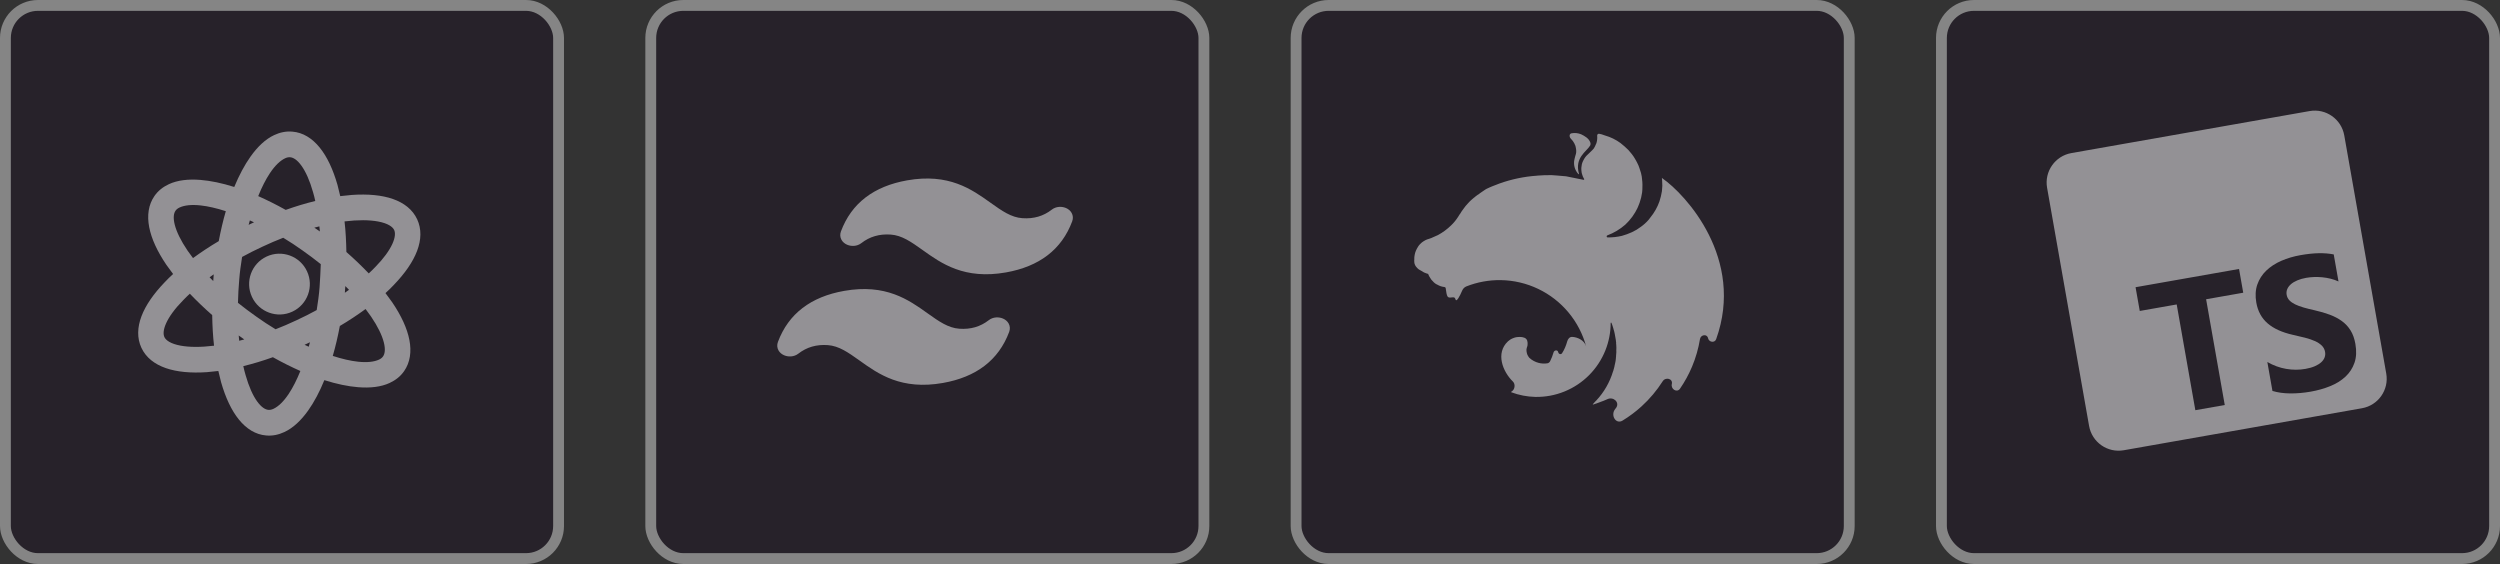 <svg width="461" height="104" viewBox="0 0 461 104" fill="none" xmlns="http://www.w3.org/2000/svg">
<rect x="0" y="0" width="461" height="104" fill="#333333" stroke="none"/>
<rect x="1" y="1" width="102" height="102" rx="6" fill="#27222A" stroke="#858585" stroke-width="2"/>
<rect x="120" y="1" width="102" height="102" rx="6" fill="#27222A" stroke="#858585" stroke-width="2"/>
<rect x="239" y="1" width="102" height="102" rx="6" fill="#27222A" stroke="#858585" stroke-width="2"/>
<rect x="358" y="1" width="102" height="102" rx="6" fill="#27222A" stroke="#858585" stroke-width="2"/>
<g clip-path="url(#clip0_105_61)">
<path d="M53.907 57.469C56.709 56.162 57.919 52.827 56.611 50.02C55.302 47.213 51.969 45.997 49.166 47.304C46.364 48.611 45.154 51.945 46.462 54.752C47.771 57.559 51.104 58.776 53.907 57.469Z" fill="white" fill-opacity="0.5"/>
<path d="M64.872 35.947L64.862 35.948L64.852 35.949C64.171 36.008 63.465 36.077 62.741 36.166C62.585 35.458 62.414 34.765 62.233 34.098L62.231 34.09L62.229 34.082C61.412 31.227 60.312 28.884 58.944 27.199C57.568 25.505 55.871 24.426 53.907 24.273C52.74 24.17 51.633 24.408 50.549 24.913C48.942 25.663 47.492 27.06 46.217 28.848C45.104 30.408 44.09 32.317 43.196 34.478C40.966 33.773 38.852 33.324 36.942 33.173C34.753 33 32.75 33.213 31.143 33.962C30.057 34.469 29.162 35.166 28.49 36.129C27.359 37.748 27.098 39.747 27.512 41.892C27.922 44.023 29.006 46.362 30.66 48.804L30.664 48.811L30.668 48.817C31.061 49.382 31.481 49.956 31.921 50.528C31.39 51.01 30.87 51.507 30.38 52.036C28.323 54.171 26.856 56.285 26.091 58.307C25.318 60.348 25.244 62.352 26.078 64.142C26.915 65.937 28.512 67.162 30.573 67.878C32.62 68.589 35.184 68.824 38.127 68.628L38.139 68.627L38.15 68.626C38.831 68.567 39.537 68.499 40.261 68.409C40.417 69.117 40.588 69.811 40.769 70.477L40.771 70.485L40.773 70.493C41.59 73.348 42.69 75.692 44.059 77.376C45.434 79.07 47.131 80.149 49.095 80.302C50.262 80.406 51.369 80.167 52.453 79.662C54.077 78.905 55.538 77.504 56.815 75.713C57.926 74.154 58.933 72.251 59.811 70.099C62.039 70.803 64.151 71.252 66.06 71.402C68.249 71.575 70.252 71.362 71.859 70.613C72.945 70.106 73.84 69.41 74.512 68.447C75.643 66.827 75.904 64.828 75.49 62.684C75.08 60.553 73.996 58.214 72.342 55.771L72.338 55.765L72.334 55.758C71.941 55.194 71.521 54.62 71.081 54.047C71.612 53.565 72.132 53.068 72.622 52.539C74.679 50.404 76.146 48.291 76.911 46.268C77.684 44.227 77.758 42.223 76.924 40.433C76.089 38.643 74.505 37.411 72.446 36.691C70.401 35.977 67.835 35.742 64.872 35.947ZM53.516 28.997L53.522 28.998L53.529 28.998C54.077 29.05 54.8 29.456 55.593 30.564C56.374 31.654 57.113 33.279 57.716 35.408L57.719 35.419L57.722 35.429C57.877 35.94 58.013 36.485 58.136 37.064C56.343 37.494 54.528 38.048 52.684 38.705C50.957 37.739 49.264 36.9 47.614 36.163C48.273 34.532 48.996 33.096 49.77 31.935C50.71 30.526 51.665 29.612 52.587 29.182C52.937 29.019 53.253 28.97 53.516 28.997ZM47.28 58.392L47.276 58.389L47.271 58.386C46.107 57.568 44.96 56.706 43.88 55.842C43.912 54.459 43.989 53.026 44.111 51.608L44.111 51.603L44.111 51.597C44.214 50.238 44.407 48.827 44.641 47.379C45.846 46.713 47.086 46.097 48.38 45.494C49.706 44.876 50.973 44.322 52.226 43.841C53.467 44.589 54.645 45.363 55.761 46.165L55.766 46.168L55.77 46.171C56.93 46.987 58.074 47.845 59.15 48.707C59.095 50.112 59.035 51.509 58.929 52.962C58.827 54.32 58.634 55.73 58.4 57.178C57.195 57.844 55.955 58.459 54.66 59.063C53.335 59.681 52.068 60.236 50.815 60.716C49.574 59.968 48.396 59.194 47.28 58.392ZM32.357 38.871L32.361 38.866L32.364 38.861C32.512 38.641 32.753 38.43 33.103 38.267C34.007 37.846 35.309 37.697 36.989 37.879C38.375 38.028 39.947 38.394 41.638 38.942C41.135 40.673 40.701 42.529 40.336 44.464C38.642 45.462 37.067 46.516 35.592 47.59C35.288 47.189 35 46.788 34.71 46.385C34.662 46.319 34.615 46.252 34.567 46.186C33.329 44.361 32.562 42.754 32.229 41.459C31.891 40.138 32.044 39.324 32.357 38.871ZM33.777 55.362L33.787 55.352L33.797 55.341C34.167 54.947 34.575 54.55 35.005 54.158C36.265 55.475 37.648 56.809 39.129 58.103C39.163 60.043 39.26 61.941 39.469 63.747C36.978 64.054 34.891 64.028 33.312 63.738C31.443 63.393 30.588 62.741 30.319 62.165C30.092 61.678 30.075 60.851 30.635 59.607C31.185 58.387 32.223 56.934 33.777 55.362ZM49.486 75.578L49.48 75.577L49.474 75.577C48.925 75.525 48.203 75.119 47.409 74.011C46.628 72.922 45.889 71.296 45.286 69.167L45.283 69.157L45.28 69.147C45.125 68.635 44.99 68.09 44.866 67.511C46.659 67.081 48.474 66.527 50.318 65.87C52.045 66.837 53.738 67.675 55.388 68.413C54.729 70.043 54.006 71.479 53.232 72.641C52.292 74.049 51.337 74.963 50.415 75.393C50.066 75.556 49.749 75.606 49.486 75.578ZM70.645 65.704L70.641 65.71L70.638 65.715C70.49 65.934 70.249 66.145 69.899 66.308C68.995 66.73 67.693 66.878 66.013 66.697C64.627 66.547 63.055 66.181 61.364 65.633C61.867 63.903 62.301 62.047 62.666 60.111C64.36 59.113 65.936 58.059 67.41 56.985C67.714 57.386 68.002 57.787 68.292 58.19C68.34 58.256 68.387 58.323 68.435 58.389C69.674 60.215 70.441 61.821 70.773 63.117C71.111 64.437 70.958 65.251 70.645 65.704ZM69.223 49.216L69.214 49.225L69.205 49.234C68.835 49.629 68.427 50.026 67.997 50.417C66.737 49.1 65.354 47.766 63.873 46.472C63.839 44.532 63.742 42.634 63.533 40.828C66.023 40.521 68.111 40.547 69.69 40.838C71.559 41.182 72.414 41.834 72.683 42.41C72.907 42.891 72.921 43.72 72.353 44.972C71.797 46.198 70.758 47.652 69.223 49.216ZM63.68 52.75C63.908 52.979 64.133 53.209 64.356 53.44C64.107 53.623 63.853 53.804 63.594 53.985C63.61 53.778 63.624 53.571 63.633 53.363C63.65 53.159 63.665 52.955 63.68 52.75ZM56.932 63.934C56.674 63.818 56.416 63.7 56.159 63.579C56.326 63.504 56.493 63.427 56.659 63.35C56.826 63.272 56.991 63.193 57.156 63.114C57.084 63.389 57.009 63.662 56.932 63.934ZM44.507 62.207C44.688 62.34 44.867 62.469 45.044 62.594C44.729 62.679 44.418 62.76 44.109 62.835C44.075 62.514 44.043 62.191 44.014 61.865C44.178 61.981 44.342 62.096 44.507 62.207ZM39.369 51.212C39.352 51.416 39.337 51.621 39.322 51.825C39.094 51.596 38.869 51.366 38.646 51.135C38.895 50.953 39.149 50.771 39.408 50.59C39.392 50.797 39.378 51.004 39.369 51.212ZM45.846 41.462C45.918 41.187 45.993 40.913 46.07 40.642C46.328 40.757 46.586 40.876 46.843 40.997C46.676 41.072 46.509 41.148 46.343 41.225C46.176 41.303 46.011 41.382 45.846 41.462ZM58.457 42.316L57.961 41.98C58.275 41.896 58.585 41.816 58.893 41.74C58.926 42.052 58.957 42.366 58.986 42.682C58.811 42.558 58.635 42.436 58.457 42.316Z" fill="white" fill-opacity="0.5"/>
</g>
<g clip-path="url(#clip1_105_61)">
<path d="M164.261 43.256L164.261 43.256C166.305 43.402 167.987 44.576 170.129 46.106L170.161 46.129C171.851 47.337 173.777 48.714 176.222 49.606C178.706 50.512 181.685 50.907 185.494 50.235C191.625 49.154 195.769 46.029 197.711 40.819C197.912 40.281 197.87 39.736 197.614 39.273C197.373 38.835 196.981 38.541 196.586 38.367C195.818 38.031 194.753 38.032 193.944 38.661C192.41 39.854 190.619 40.384 188.519 40.234L188.455 41.145L188.519 40.234C186.476 40.087 184.793 38.914 182.651 37.383L182.619 37.36C180.929 36.153 179.003 34.776 176.558 33.884C174.074 32.978 171.096 32.583 167.287 33.255C161.155 34.336 157.011 37.461 155.069 42.671C154.869 43.208 154.911 43.754 155.166 44.217C155.408 44.654 155.799 44.949 156.195 45.122C156.962 45.459 158.027 45.458 158.836 44.829C160.37 43.636 162.161 43.106 164.261 43.256ZM152.642 63.639C154.686 63.785 156.368 64.959 158.51 66.489C158.51 66.489 158.51 66.489 158.51 66.489L158.542 66.512C160.232 67.72 162.158 69.097 164.603 69.989C167.087 70.895 170.066 71.29 173.875 70.618C180.006 69.537 184.15 66.412 186.092 61.202C186.293 60.664 186.251 60.118 185.995 59.656C185.754 59.218 185.362 58.924 184.967 58.75C184.199 58.414 183.134 58.415 182.325 59.044C180.791 60.237 179 60.767 176.9 60.617L176.9 60.617C174.857 60.47 173.174 59.297 171.033 57.766C171.033 57.767 171.033 57.767 171.033 57.766L171 57.743C169.31 56.535 167.384 55.159 164.939 54.267C162.455 53.361 159.477 52.966 155.668 53.638C149.536 54.719 145.392 57.844 143.45 63.054C143.25 63.591 143.292 64.137 143.547 64.6C143.789 65.037 144.18 65.332 144.576 65.505C145.343 65.842 146.408 65.841 147.217 65.212C148.751 64.019 150.542 63.489 152.642 63.639Z" fill="white" fill-opacity="0.5"/>
</g>
<g clip-path="url(#clip2_105_61)">
<path d="M425.71 19.498L381.788 27.243C378.241 27.868 375.873 31.25 376.498 34.797L384.243 78.719C384.868 82.266 388.25 84.635 391.797 84.009L435.72 76.264C439.266 75.639 441.635 72.257 441.009 68.71L433.265 24.788C432.639 21.241 429.257 18.872 425.71 19.498Z" fill="white" fill-opacity="0.5" stroke="#27222A" stroke-width="2"/>
<path fill-rule="evenodd" clip-rule="evenodd" d="M418.097 66.751L419.038 72.088C419.984 72.38 421.069 72.532 422.292 72.546C423.516 72.559 424.784 72.45 426.097 72.219C427.376 71.993 428.57 71.657 429.678 71.209C430.786 70.761 431.724 70.18 432.493 69.466C433.261 68.752 433.819 67.897 434.165 66.901C434.512 65.906 434.567 64.741 434.332 63.407C434.161 62.44 433.867 61.617 433.45 60.94C433.032 60.263 432.501 59.689 431.856 59.218C431.211 58.747 430.467 58.353 429.626 58.037C428.785 57.721 427.851 57.448 426.823 57.216C426.072 57.05 425.394 56.881 424.79 56.706C424.185 56.532 423.664 56.337 423.224 56.123C422.785 55.908 422.432 55.66 422.165 55.381C421.897 55.101 421.728 54.761 421.658 54.361C421.593 53.994 421.629 53.647 421.767 53.319C421.904 52.99 422.126 52.691 422.434 52.419C422.741 52.147 423.135 51.908 423.615 51.703C424.095 51.498 424.641 51.342 425.252 51.234C425.697 51.155 426.173 51.106 426.68 51.085C427.187 51.065 427.702 51.08 428.228 51.13C428.753 51.181 429.27 51.27 429.78 51.398C430.29 51.526 430.77 51.694 431.219 51.901L430.34 46.914C429.473 46.746 428.545 46.672 427.557 46.692C426.568 46.711 425.451 46.831 424.205 47.05C422.937 47.274 421.76 47.622 420.673 48.094C419.587 48.567 418.664 49.168 417.903 49.898C417.143 50.629 416.592 51.485 416.249 52.469C415.907 53.452 415.845 54.566 416.065 55.811C416.345 57.401 417.043 58.677 418.159 59.638C419.274 60.599 420.835 61.304 422.841 61.753C423.628 61.924 424.364 62.098 425.049 62.275C425.734 62.452 426.335 62.656 426.851 62.886C427.368 63.116 427.792 63.391 428.123 63.711C428.455 64.03 428.662 64.424 428.744 64.891C428.805 65.236 428.778 65.57 428.663 65.894C428.548 66.218 428.34 66.518 428.039 66.795C427.738 67.072 427.345 67.316 426.861 67.527C426.376 67.739 425.795 67.904 425.116 68.024C423.96 68.228 422.778 68.227 421.572 68.021C420.366 67.816 419.207 67.392 418.097 66.751ZM406.806 55.184L413.652 53.977L412.88 49.597L393.797 52.962L394.57 57.341L401.383 56.14L404.821 75.641L410.245 74.684L406.806 55.184Z" fill="#27222A"/>
</g>
<g clip-path="url(#clip3_105_61)">
<path fill-rule="evenodd" clip-rule="evenodd" d="M289.796 24.58C289.327 24.662 289.349 25.276 289.692 25.605C289.944 25.849 290.145 26.13 290.306 26.44C290.352 26.528 290.377 26.625 290.423 26.714C290.444 26.754 290.468 26.794 290.488 26.846L290.552 27.083C290.838 28.317 290.471 28.539 290.34 29.328C290.091 30.338 290.379 31.342 291.019 32.062C291.024 32.067 291.028 32.072 291.031 32.078C291.09 32.172 291.181 32.116 291.152 32.009C290.337 29.061 292.563 27.946 293.201 26.871C293.304 26.697 293.323 26.486 293.26 26.294C293.004 25.515 292.2 25.073 291.563 24.764C291.003 24.535 290.39 24.471 289.796 24.58ZM294.887 24.671C294.662 24.633 294.506 24.804 294.517 25.032L294.533 25.309C294.537 25.377 294.536 25.445 294.53 25.512L294.509 25.754L294.479 25.991C294.467 26.079 294.448 26.165 294.42 26.249L294.345 26.482L294.262 26.654L294.198 26.8C294.178 26.852 294.159 26.904 294.136 26.952C294.081 27.074 294.005 27.187 293.94 27.305C293.916 27.348 293.889 27.39 293.857 27.424L293.612 27.692C293.348 27.987 293.029 28.223 292.784 28.492C292.604 28.648 292.429 28.834 292.293 29.029L292.098 29.334L291.93 29.657L291.834 29.866C291.8 29.939 291.773 30.014 291.752 30.091L291.688 30.33L291.637 30.677C291.622 30.764 291.61 30.851 291.6 30.938C291.592 31.01 291.591 31.082 291.596 31.154L291.602 31.247L291.607 31.403L291.651 31.779L291.67 31.889C291.686 31.976 291.709 32.06 291.74 32.142L291.774 32.234C291.805 32.316 291.825 32.402 291.852 32.485C291.874 32.554 291.905 32.617 291.948 32.695L292.115 33.004C292.162 33.081 292.095 33.178 292.006 33.16L288.783 32.51L287.067 32.362L286.154 32.297C285.272 32.281 284.389 32.309 283.51 32.381L283.422 32.396C281.055 32.555 278.722 33.043 276.489 33.844L275.857 34.09C275.431 34.233 275.035 34.416 274.657 34.572L274.134 34.816C274.066 34.847 274.001 34.884 273.94 34.925L273.489 35.229L273.046 35.532C273.005 35.555 272.966 35.581 272.93 35.61L272.677 35.815C272.646 35.841 272.611 35.861 272.573 35.876C272.541 35.889 272.51 35.905 272.483 35.926L272.126 36.191L271.891 36.39L271.771 36.478L271.438 36.762L271.127 37.043L270.9 37.267C270.885 37.282 270.871 37.298 270.86 37.315L270.614 37.584L270.426 37.797L270.35 37.878L270.219 38.028C270.183 38.068 270.161 38.121 270.131 38.165L269.92 38.414C269.912 38.424 269.908 38.437 269.91 38.449C269.913 38.464 269.907 38.479 269.896 38.489C269.816 38.563 269.754 38.649 269.708 38.734C269.699 38.751 269.687 38.766 269.671 38.777C269.66 38.785 269.651 38.795 269.643 38.806L269.537 38.957C269.497 39.014 269.466 39.081 269.424 39.138C269.41 39.157 269.4 39.182 269.387 39.202L269.259 39.406C269.24 39.435 269.218 39.463 269.194 39.489C269.168 39.517 269.145 39.548 269.125 39.581L268.91 39.935L268.874 39.986C268.507 40.564 268.071 41.095 267.576 41.567C266.857 42.268 266.045 42.867 265.163 43.345C264.592 43.558 264.022 43.906 263.506 44.042L263.164 44.148L262.829 44.297L262.503 44.49L262.202 44.7L261.931 44.951C261.905 44.973 261.88 44.997 261.856 45.021C261.727 45.151 261.61 45.299 261.51 45.453C261.487 45.488 261.467 45.523 261.451 45.554L261.261 45.88L261.096 46.225L260.995 46.488C260.97 46.554 260.95 46.622 260.934 46.691L260.87 46.986L260.821 47.281C260.81 47.347 260.803 47.414 260.802 47.481L260.797 47.701C260.797 47.714 260.798 47.726 260.8 47.738C260.803 47.755 260.803 47.772 260.802 47.789L260.783 47.984C260.771 48.112 260.776 48.24 260.798 48.367L260.845 48.635C260.896 48.815 260.979 48.983 261.091 49.133L261.29 49.368L261.414 49.498C261.479 49.566 261.549 49.627 261.627 49.678C261.753 49.759 261.883 49.833 262.018 49.899C262.08 49.93 262.142 49.963 262.2 50.002C262.514 50.208 262.64 50.297 263.077 50.428L263.306 50.496C263.312 50.497 263.317 50.498 263.323 50.497C263.342 50.493 263.361 50.506 263.364 50.526L263.372 50.57C263.373 50.575 263.374 50.58 263.376 50.585C263.462 50.809 263.575 51.021 263.711 51.217L263.867 51.46C263.889 51.501 263.915 51.54 263.945 51.576C264.089 51.746 264.241 51.91 264.402 52.064L264.611 52.241C264.648 52.272 264.687 52.3 264.729 52.324L264.984 52.473C264.99 52.476 264.997 52.477 265.004 52.476C265.011 52.475 265.018 52.476 265.024 52.48C265.416 52.719 265.855 52.87 266.311 52.922L266.38 52.932C266.486 52.94 266.571 53.021 266.584 53.127C266.671 53.829 266.773 54.462 266.936 54.682C267.235 55.148 268.184 54.527 268.341 55.058C268.375 55.17 268.41 55.259 268.445 55.317C268.631 55.596 269.148 54.707 269.625 53.587C269.773 53.241 270.04 52.954 270.391 52.815C272.419 52.012 274.588 51.617 276.773 51.654C279.155 51.694 281.5 52.247 283.648 53.275C285.797 54.303 287.699 55.783 289.224 57.612C290.75 59.441 291.863 61.578 292.488 63.877C292.144 62.717 290.854 62.156 289.899 62.124C289.439 62.108 289.125 62.498 288.999 62.941C288.797 63.657 288.501 64.439 288.045 65.13C287.841 65.439 287.398 65.299 287.334 64.935C287.253 64.479 286.603 64.531 286.476 64.976C286.317 65.535 286.105 66.079 285.846 66.603C285.744 66.81 285.553 66.961 285.325 66.996C284.796 67.077 284.255 67.051 283.734 66.918C283.096 66.755 282.508 66.437 282.023 65.992L281.985 65.951C281.917 65.875 281.857 65.792 281.807 65.704L281.719 65.55L281.679 65.471C281.615 65.345 281.569 65.211 281.545 65.072L281.489 64.757C281.488 64.752 281.488 64.746 281.487 64.741C281.456 64.543 281.481 64.332 281.538 64.14L281.612 63.935C281.643 63.847 281.667 63.757 281.677 63.664C281.747 63.034 281.629 62.525 281.171 62.312L281.065 62.268C280.958 62.224 280.846 62.193 280.731 62.176L280.695 62.17C280.617 62.154 280.538 62.145 280.459 62.142L280.261 62.134C280.164 62.124 280.066 62.126 279.969 62.141L279.659 62.173L279.54 62.194C279.474 62.206 279.409 62.222 279.345 62.243L279.142 62.309L278.848 62.428L278.579 62.566L278.318 62.747L278.061 62.95C275.754 65.114 277.087 68.517 278.981 70.358C279.465 70.829 279.359 71.794 278.789 72.156C278.731 72.192 278.685 72.227 278.652 72.26C278.647 72.264 278.644 72.27 278.642 72.276C278.636 72.298 278.647 72.32 278.667 72.328C280.09 72.864 281.592 73.156 283.112 73.191C284.955 73.225 286.786 72.884 288.494 72.19C290.202 71.497 291.752 70.464 293.05 69.155C294.348 67.846 295.367 66.287 296.046 64.573C296.678 62.98 297.003 61.282 297.006 59.57C297.006 59.488 297.122 59.464 297.154 59.539C297.244 59.793 297.356 60.044 297.428 60.324L297.537 60.688L297.548 60.754L297.654 61.096L297.76 61.572L297.969 62.753L297.978 62.931L298.014 63.138C298.028 63.215 297.997 63.298 298.011 63.376C298.025 63.454 298.036 63.517 298.037 63.579C298.039 63.667 298.033 63.756 298.048 63.843C298.075 63.993 298.051 64.108 298.056 64.261C298.056 64.267 298.056 64.272 298.057 64.278C298.059 64.287 298.059 64.296 298.059 64.305L298.044 64.656C298.042 64.685 298.044 64.715 298.049 64.744C298.071 64.868 298.054 64.998 298.035 65.129C298.032 65.145 298.033 65.161 298.035 65.176C298.038 65.19 298.038 65.203 298.037 65.216L298.001 65.587C298 65.602 298 65.616 298.003 65.631C298.005 65.645 298.006 65.66 298.005 65.675L297.968 66.055C297.967 66.062 297.967 66.069 297.969 66.076C297.97 66.083 297.97 66.091 297.969 66.099L297.917 66.547L297.833 66.968L297.731 67.414L297.691 67.638C297.665 67.782 297.615 67.922 297.576 68.064C297.56 68.121 297.544 68.18 297.522 68.238C297.51 68.272 297.501 68.306 297.499 68.341L297.497 68.368C297.496 68.375 297.496 68.375 297.496 68.382C297.499 68.418 297.454 68.452 297.443 68.487C296.839 70.497 295.777 72.34 294.341 73.87L294.096 74.11C294.057 74.149 294.028 74.201 293.987 74.238C293.966 74.257 293.951 74.285 293.932 74.305L293.728 74.513C293.709 74.532 293.709 74.563 293.727 74.583C293.741 74.597 293.761 74.602 293.779 74.596L294.314 74.418C294.32 74.415 294.327 74.414 294.334 74.412C294.342 74.411 294.349 74.409 294.357 74.407C294.815 74.248 295.27 74.078 295.72 73.898L295.909 73.819L296.181 73.704L296.432 73.592C297.572 73.103 298.735 74.248 297.985 75.235C297.932 75.305 297.879 75.375 297.825 75.444C296.941 76.581 297.969 78.306 299.199 77.557C300.446 76.797 301.623 75.917 302.711 74.926C304.211 73.56 305.517 72.005 306.599 70.307C307.139 69.46 308.519 69.826 308.286 70.804C308.056 71.762 309.235 72.484 309.794 71.672C310.671 70.398 311.417 69.033 312.019 67.599C312.703 65.967 313.191 64.265 313.476 62.528C313.613 61.693 314.791 61.53 314.963 62.359C315.121 63.123 316.195 63.282 316.458 62.548C321.771 47.747 310.879 35.879 306.512 32.856C306.51 32.855 306.509 32.853 306.508 32.852L306.484 32.807C306.483 32.804 306.479 32.805 306.479 32.808C306.48 32.81 306.477 32.812 306.475 32.811L306.467 32.805C306.462 32.802 306.455 32.805 306.456 32.811L306.499 33.307C306.519 33.627 306.53 33.948 306.534 34.27L306.459 35.252C306.358 35.891 306.206 36.521 306.003 37.135C305.619 38.229 305.043 39.246 304.302 40.139L304.028 40.503C303.604 40.997 303.122 41.438 302.592 41.815L301.787 42.362C301.219 42.698 300.619 42.978 299.996 43.197L299.058 43.497C298.195 43.697 297.311 43.792 296.426 43.781C296.237 43.767 296.204 43.472 296.382 43.407C297.599 42.955 298.726 42.283 299.706 41.422L300.392 40.715L301.002 39.955L301.534 39.14C301.68 38.908 301.809 38.663 301.922 38.419C301.967 38.322 302.023 38.227 302.053 38.124L302.349 37.373C302.563 36.762 302.716 36.132 302.806 35.49C302.839 35.169 302.869 34.826 302.859 34.512C302.866 34.173 302.878 33.855 302.846 33.545L302.742 32.572L302.601 31.899L302.304 30.982C302.202 30.662 302.079 30.346 301.916 30.059C301.778 29.79 301.637 29.5 301.452 29.217C301.289 28.93 301.107 28.669 300.904 28.412L300.277 27.666C299.815 27.204 299.325 26.772 298.809 26.37C297.947 25.74 296.978 25.269 295.951 24.98C295.887 24.962 295.825 24.939 295.765 24.914C295.471 24.792 295.178 24.72 294.887 24.671Z" fill="white" fill-opacity="0.5"/>
</g>
<defs>
<clipPath id="clip0_105_61">
<rect width="72" height="67.814" fill="white" transform="translate(4.714 36.566) rotate(-25)"/>
</clipPath>
<clipPath id="clip1_105_61">
<rect width="60" height="46.435" fill="white" transform="translate(137 34.419) rotate(-10)"/>
</clipPath>
<clipPath id="clip2_105_61">
<rect width="60" height="60" fill="white" transform="translate(374 27.419) rotate(-10)"/>
</clipPath>
<clipPath id="clip3_105_61">
<rect width="60" height="58.405" fill="white" transform="translate(255 28.419) rotate(-10)"/>
</clipPath>
</defs>
</svg>
